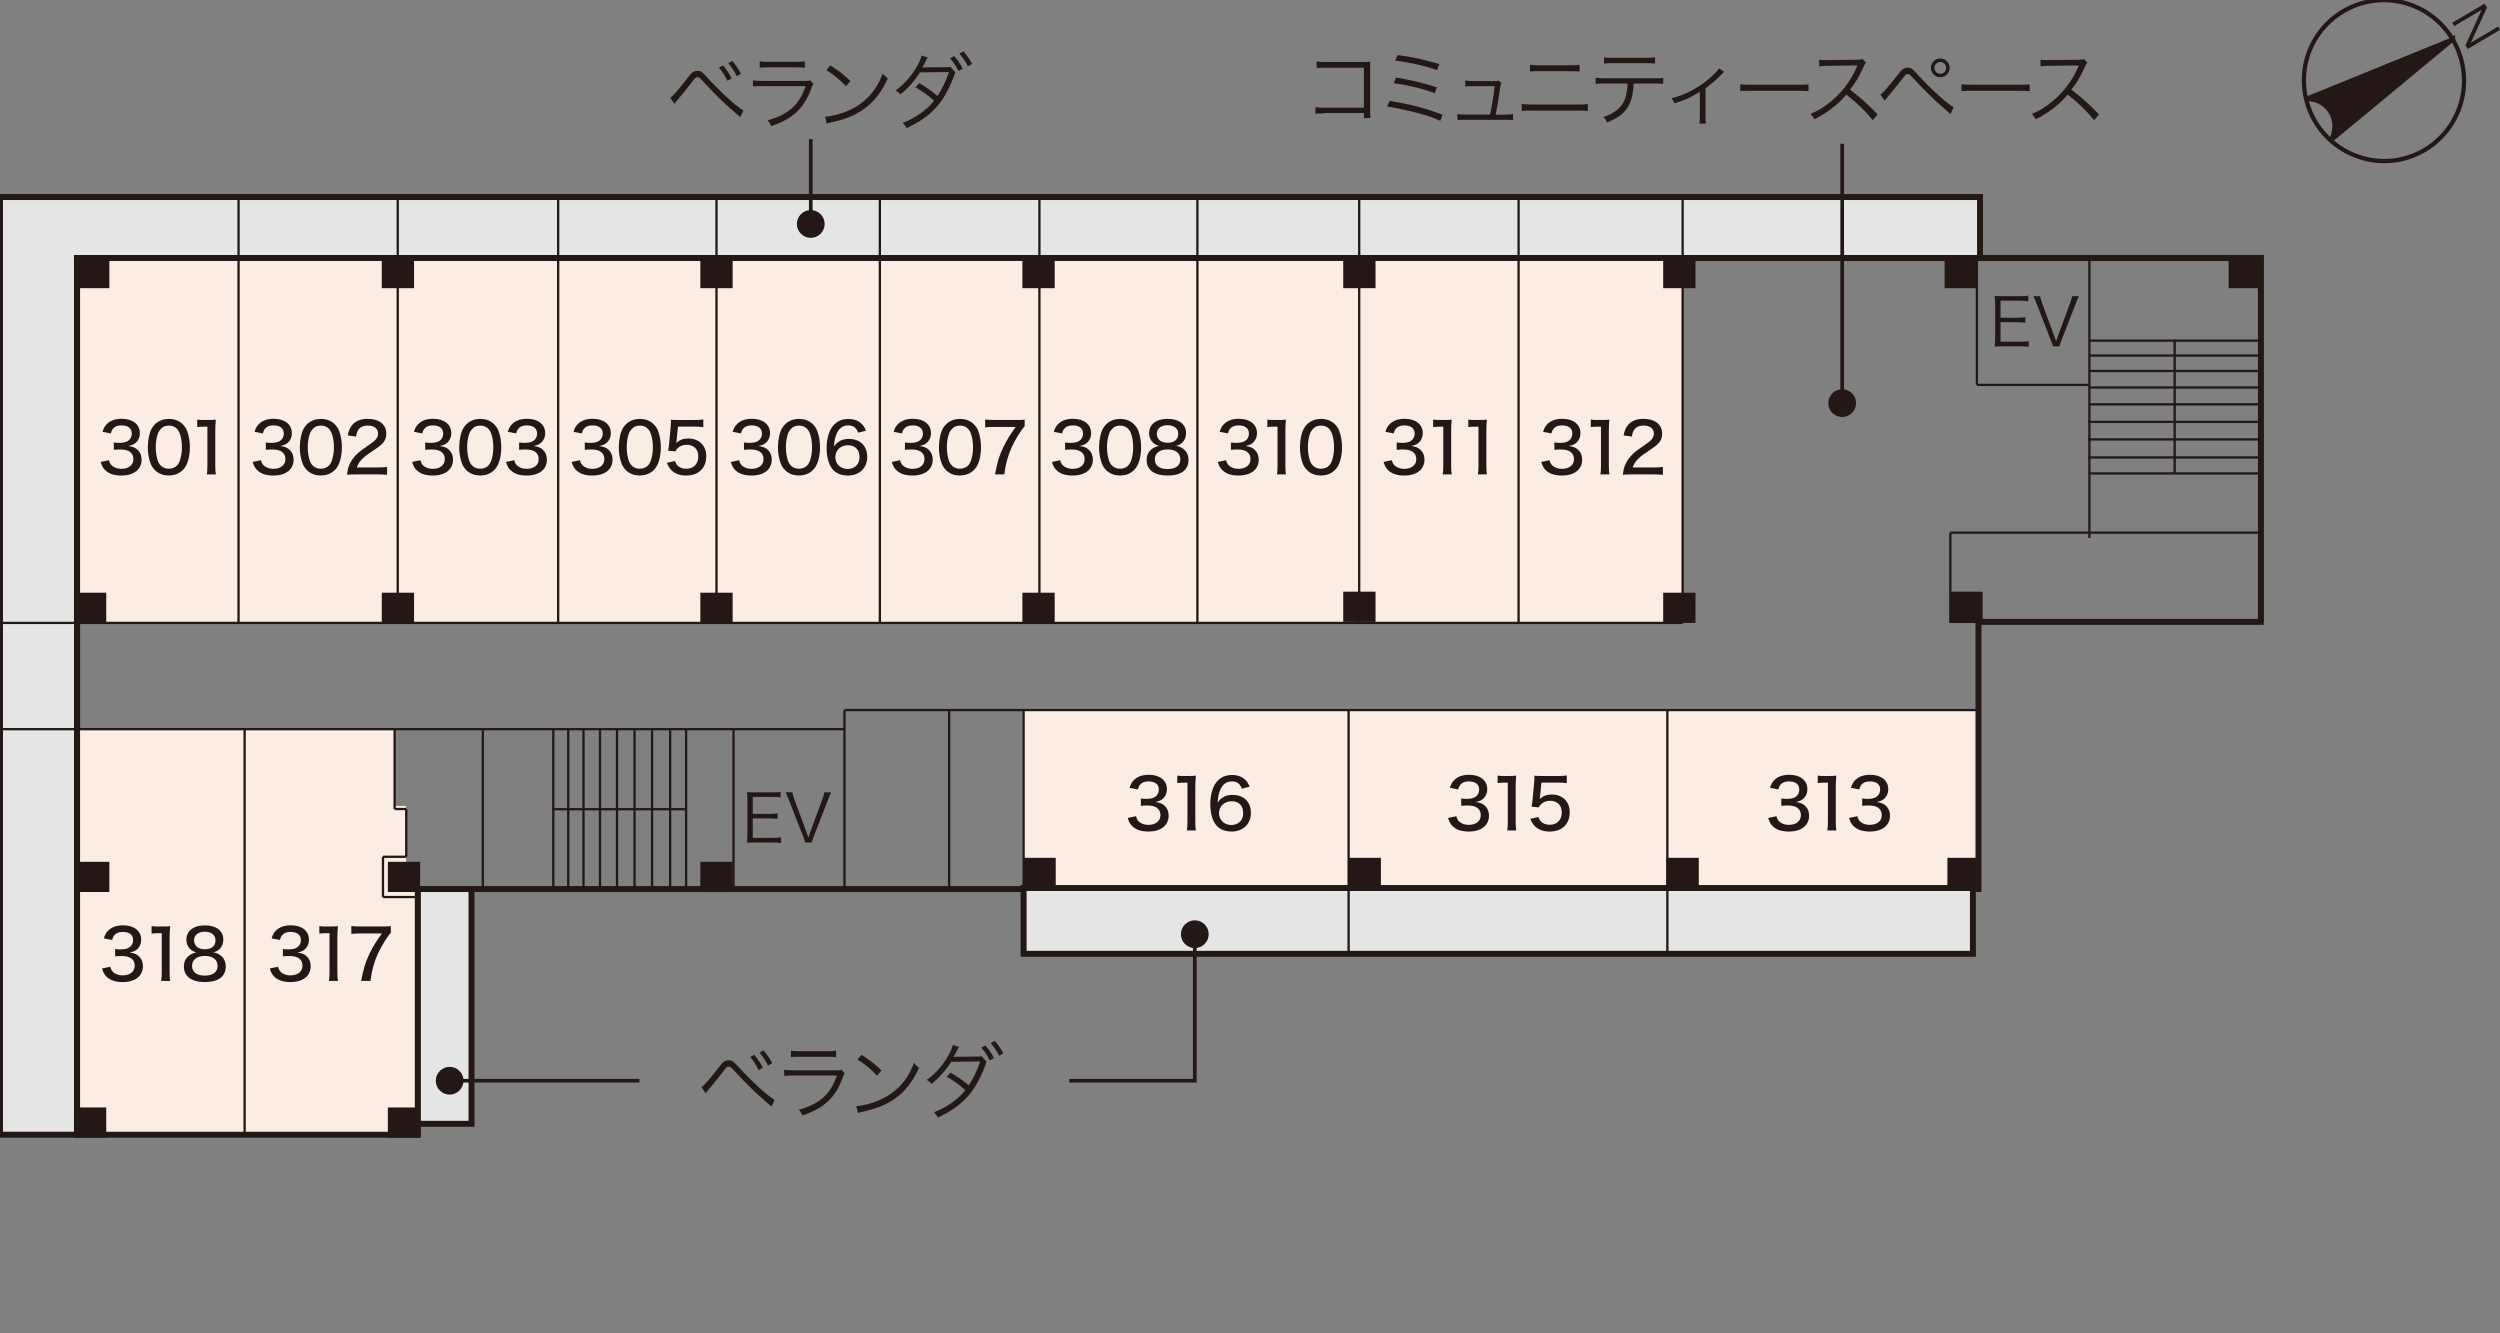 <?xml version="1.0" encoding="UTF-8"?>
<svg id="_レイヤー_1" data-name="レイヤー 1" xmlns="http://www.w3.org/2000/svg" width="1440" height="768" version="1.1" viewBox="0 0 1440 768">
  <rect x="0" y="0" width="1440" height="768" fill="#808080" stroke="none"/>
  <defs>
    <style>
      .cls-1, .cls-2, .cls-3 {
        stroke-width: 0px;
      }

      .cls-1, .cls-3 {
        fill: #231815;
      }

      .cls-2 {
        fill: #fcede4;
      }

      .cls-4 {
        fill: #e5e5e6;
      }

      .cls-4, .cls-5 {
        stroke-width: 3.434px;
      }

      .cls-4, .cls-5, .cls-6, .cls-7, .cls-8 {
        stroke: #231815;
      }

      .cls-4, .cls-5, .cls-6, .cls-8 {
        stroke-miterlimit: 10;
      }

      .cls-3 {
        fill-rule: evenodd;
      }

      .cls-5, .cls-6, .cls-7, .cls-8 {
        fill: none;
      }

      .cls-6 {
        stroke-width: 1.324px;
      }

      .cls-7 {
        stroke-miterlimit: 3.864;
        stroke-width: 2.468px;
      }

      .cls-8 {
        stroke-width: 2.119px;
      }
    </style>
  </defs>
  <polygon class="cls-4" points="44.4 113.5 0 113.5 0 653.6 44.4 653.6 44.4 148.6 1140.5 148.6 1140.5 113.5 44.4 113.5"/>
  <rect class="cls-2" x="589.6" y="409" width="550" height="102.5"/>
  <rect class="cls-2" x="44.4" y="148.6" width="924.8" height="210.2"/>
  <polygon class="cls-2" points="241.1 654.3 44.4 654.3 44.4 420 227.4 420 227.4 464.2 233.9 464.2 233.9 496.2 241.1 514.1 241.1 654.3"/>
  <g>
    <rect class="cls-1" x="776.8" y="494.1" width="18.6" height="17.4"/>
    <rect class="cls-1" x="589.5" y="494.1" width="18.6" height="17.4"/>
    <line class="cls-5" x1="1304" y1="148.6" x2="42.6" y2="148.6"/>
    <line class="cls-5" x1="1302.3" y1="358.2" x2="1302.3" y2="148.6"/>
    <line class="cls-5" x1="1138.7" y1="358.2" x2="1303.9" y2="358.2"/>
    <line class="cls-5" x1="1139.6" y1="513.8" x2="1139.6" y2="356.5"/>
    <line class="cls-5" x1="239" y1="512.1" x2="1140.4" y2="512.1"/>
    <line class="cls-5" x1="240.7" y1="655.3" x2="240.7" y2="514.1"/>
    <line class="cls-5" x1="44.4" y1="148.6" x2="44.4" y2="653.6"/>
    <line class="cls-5" x1="239.2" y1="653.6" x2="42.6" y2="653.6"/>
    <line class="cls-6" x1="44.4" y1="358.8" x2="969.2" y2="358.8"/>
    <line class="cls-6" x1="1138.7" y1="148.6" x2="1138.7" y2="221.7"/>
    <line class="cls-6" x1="969.2" y1="148.6" x2="969.2" y2="358.8"/>
    <line class="cls-6" x1="1203.5" y1="148.6" x2="1203.5" y2="309.9"/>
    <line class="cls-6" x1="1138.7" y1="221.7" x2="1203.5" y2="221.7"/>
    <line class="cls-6" x1="1302.3" y1="306.8" x2="1123.4" y2="306.8"/>
    <line class="cls-6" x1="1138.7" y1="358.2" x2="1123.4" y2="358.2"/>
    <line class="cls-6" x1="1123.4" y1="306.8" x2="1123.4" y2="358.8"/>
    <line class="cls-6" x1="44.4" y1="420" x2="486.4" y2="420"/>
    <line class="cls-6" x1="486.4" y1="512.1" x2="486.4" y2="409"/>
    <line class="cls-6" x1="1140.4" y1="409" x2="486.4" y2="409"/>
    <line class="cls-6" x1="137.4" y1="148.6" x2="137.4" y2="358.8"/>
    <line class="cls-6" x1="229.1" y1="148.6" x2="229.1" y2="358.8"/>
    <line class="cls-6" x1="321.5" y1="148.6" x2="321.5" y2="358.8"/>
    <line class="cls-6" x1="412.7" y1="148.6" x2="412.7" y2="358.8"/>
    <line class="cls-6" x1="506.8" y1="148.6" x2="506.8" y2="358.8"/>
    <line class="cls-6" x1="598.7" y1="148.6" x2="598.7" y2="358.8"/>
    <line class="cls-6" x1="689.7" y1="148.6" x2="689.7" y2="358.8"/>
    <line class="cls-6" x1="782.9" y1="148.6" x2="782.9" y2="358.2"/>
    <line class="cls-6" x1="874.7" y1="148.6" x2="874.7" y2="358.8"/>
    <line class="cls-6" x1="960.4" y1="409" x2="960.4" y2="513.8"/>
    <line class="cls-6" x1="776.8" y1="409" x2="776.8" y2="513.8"/>
    <line class="cls-6" x1="589.6" y1="409" x2="589.6" y2="512.1"/>
    <line class="cls-6" x1="546.7" y1="409" x2="546.7" y2="512.1"/>
    <line class="cls-6" x1="422.5" y1="420" x2="422.5" y2="512.1"/>
    <line class="cls-6" x1="278.1" y1="420" x2="278.1" y2="512.1"/>
    <line class="cls-6" x1="227.3" y1="420" x2="227.3" y2="466"/>
    <line class="cls-6" x1="239" y1="516.7" x2="220.6" y2="516.7"/>
    <line class="cls-6" x1="220.6" y1="493.5" x2="220.6" y2="516.7"/>
    <line class="cls-6" x1="234" y1="493.5" x2="220.6" y2="493.5"/>
    <line class="cls-6" x1="234" y1="466" x2="234" y2="493.5"/>
    <line class="cls-6" x1="227.3" y1="466" x2="234" y2="466"/>
    <line class="cls-6" x1="140.9" y1="653.6" x2="140.9" y2="420"/>
    <line class="cls-6" x1="1252.6" y1="195.6" x2="1252.6" y2="272.7"/>
    <line class="cls-6" x1="1203.3" y1="196.2" x2="1301.9" y2="196.2"/>
    <line class="cls-6" x1="1203.3" y1="204.8" x2="1303.2" y2="204.8"/>
    <line class="cls-6" x1="1203.3" y1="213.7" x2="1303.2" y2="213.7"/>
    <line class="cls-6" x1="1203.3" y1="223.2" x2="1303.2" y2="223.2"/>
    <line class="cls-6" x1="1203.3" y1="232.9" x2="1303.2" y2="232.9"/>
    <line class="cls-6" x1="1202.7" y1="243" x2="1302.6" y2="243"/>
    <line class="cls-6" x1="1202.7" y1="253.1" x2="1302.6" y2="253.1"/>
    <line class="cls-6" x1="1202.7" y1="263.5" x2="1302.6" y2="263.5"/>
    <line class="cls-6" x1="1203.3" y1="272.7" x2="1303.2" y2="272.7"/>
    <line class="cls-6" x1="318.1" y1="466.1" x2="395.2" y2="466.1"/>
    <line class="cls-6" x1="318.7" y1="511.1" x2="318.7" y2="420"/>
    <line class="cls-6" x1="327.3" y1="511.1" x2="327.3" y2="420"/>
    <line class="cls-6" x1="336.1" y1="511.1" x2="336.1" y2="420"/>
    <line class="cls-6" x1="345.6" y1="511.1" x2="345.6" y2="420"/>
    <line class="cls-6" x1="355.4" y1="511.1" x2="355.4" y2="420"/>
    <line class="cls-6" x1="365.5" y1="511.7" x2="365.5" y2="420.6"/>
    <line class="cls-6" x1="375.6" y1="511.7" x2="375.6" y2="420.6"/>
    <line class="cls-6" x1="386" y1="511.7" x2="386" y2="420.6"/>
    <line class="cls-6" x1="395.2" y1="511.1" x2="395.2" y2="420"/>
    <rect class="cls-1" x="44.4" y="148.6" width="18.6" height="17.4"/>
    <rect class="cls-1" x="219.9" y="148.6" width="18.6" height="17.4"/>
    <rect class="cls-1" x="403.4" y="148.6" width="18.6" height="17.4"/>
    <rect class="cls-1" x="588.9" y="148.6" width="18.6" height="17.4"/>
    <rect class="cls-1" x="773.7" y="148.6" width="18.6" height="17.4"/>
    <rect class="cls-1" x="958" y="148.6" width="18.6" height="17.4"/>
    <rect class="cls-1" x="1120.1" y="148.6" width="18.6" height="17.4"/>
    <rect class="cls-1" x="1283.7" y="148.6" width="18.6" height="17.4"/>
    <rect class="cls-1" x="1123.4" y="340.8" width="18.6" height="17.4"/>
    <rect class="cls-1" x="1121.7" y="494.1" width="18.6" height="17.4"/>
    <rect class="cls-1" x="959.9" y="494.1" width="18.6" height="17.4"/>
    <rect class="cls-1" x="403.4" y="496.4" width="18.6" height="17.4"/>
    <rect class="cls-1" x="223.4" y="496.4" width="18.6" height="17.4"/>
    <rect class="cls-1" x="223.4" y="637.9" width="18.6" height="17.4"/>
    <rect class="cls-1" x="42.6" y="637.9" width="18.6" height="17.4"/>
    <rect class="cls-1" x="44.4" y="496.4" width="18.6" height="17.4"/>
    <rect class="cls-1" x="42.6" y="341.4" width="18.6" height="17.4"/>
    <rect class="cls-1" x="219.9" y="341.4" width="18.6" height="17.4"/>
    <rect class="cls-1" x="403.4" y="341.4" width="18.6" height="17.4"/>
    <rect class="cls-1" x="588.9" y="341.4" width="18.6" height="17.4"/>
    <rect class="cls-1" x="773.7" y="340.8" width="18.6" height="17.4"/>
    <rect class="cls-1" x="958" y="341.4" width="18.6" height="17.4"/>
  </g>
  <g>
    <path class="cls-1" d="M449.9,485.6c-1.2-.2-2.3-.3-4.3-.3h-11.2c-1.8,0-2.9,0-4.2.1.2-1.5.3-2.6.3-4.5v-20.3c0-1.6-.1-2.7-.3-4.3,1.3.1,2.4.1,4.2.1h10.9c1.7,0,3-.1,4.3-.3v3.2c-1.3-.2-2.4-.3-4.3-.3h-11.7v9.8h10c1.7,0,2.8-.1,4.3-.3v3.2c-1.3-.2-2.3-.3-4.3-.3h-10v11.2h12.1c1.8,0,2.8-.1,4.2-.3v3.3Z"/>
    <path class="cls-1" d="M464.7,479.8c.2.4.5,1.5.9,2.7.4-1.2.6-1.9.9-2.7l7.2-19.5c.7-1.8,1-2.9,1.1-3.9h4c-.6,1-1,1.9-1.9,4.4l-8.2,21c-.6,1.7-1,2.7-1.2,3.5h-3.7c-.2-.8-.4-1.6-1.2-3.5l-8.2-21c-.8-2.2-1.5-3.6-1.9-4.4h3.9c.2,1.2.6,2.5,1.1,3.9l7.2,19.5Z"/>
  </g>
  <g>
    <path class="cls-1" d="M1168.6,199.8c-1.2-.2-2.3-.3-4.3-.3h-11.2c-1.8,0-2.9,0-4.2.1.2-1.4.3-2.6.3-4.5v-20.3c0-1.6-.1-2.7-.3-4.3,1.3.1,2.4.1,4.2.1h10.9c1.7,0,3-.1,4.3-.3v3.2c-1.3-.2-2.4-.3-4.3-.3h-11.7v9.8h10c1.7,0,2.8-.1,4.3-.3v3.2c-1.3-.2-2.3-.3-4.3-.3h-10v11.2h12.1c1.8,0,2.8-.1,4.2-.3v3.3Z"/>
    <path class="cls-1" d="M1183.4,194c.2.4.5,1.5.9,2.7.4-1.2.6-1.9.9-2.7l7.2-19.5c.7-1.8,1-2.9,1.1-3.9h4c-.6,1-1,1.9-1.9,4.4l-8.2,21c-.6,1.7-1,2.7-1.2,3.5h-3.7c-.2-.8-.4-1.6-1.2-3.5l-8.2-21c-.8-2.2-1.5-3.6-1.9-4.4h3.9c.2,1.2.6,2.5,1.1,3.9l7.2,19.5Z"/>
  </g>
  <g>
    <path class="cls-1" d="M762.8,65.3q-3.9,0-5.1.2v-3.8c1.6.3,2.2.3,5.2.3h22.7v-23h-21.7c-2.9,0-3.9,0-5.5.2v-3.8c1.7.3,2.4.3,5.5.3h22.9c.6,0,1.3,0,2.5-.1-.1,1.2-.1,2-.1,3.7v24.4c0,1.8.1,3.5.2,4.3h-3.8v-2.9h-22.8v.2Z"/>
    <path class="cls-1" d="M800.4,58.1c12.1,2,20.3,4.1,30.5,8l-1.3,3.5c-4.5-2.1-8.4-3.4-16.2-5.3-5.8-1.4-9.6-2.2-14.4-2.9l1.4-3.3ZM804.1,44.7c8,1.2,15,2.9,23.5,5.6l-1.2,3.4c-6.7-2.6-15.1-4.6-23.6-5.8l1.3-3.2ZM805,31.7c7.9,1,15.2,2.6,24,5.2l-1.2,3.5c-6.2-2.3-16.2-4.6-24.2-5.5l1.4-3.2Z"/>
    <path class="cls-1" d="M867.2,66c2.2,0,3,0,4.3-.3v3.5c-1.1-.2-2.4-.2-4.3-.2h-23.4c-2,0-3.2,0-4.3.2v-3.5c1.3.2,2,.3,4.3.3h14.5c1.1-5.1,2.2-12.1,2.6-16.4h-12.7c-2.7,0-3,0-4.2.2v-3.4c1.1.2,2.4.3,4.2.3h12.8c1.1,0,1.6,0,2.2-.3l1.6,1.4c-.4.8-.4,1-.8,3.3-1.1,7.6-1.5,10-2.5,15h5.7v-.1Z"/>
    <path class="cls-1" d="M876.6,59.9c1.7.2,2.7.3,5.5.3h27c2.8,0,3.8,0,5.5-.3v4c-1.6-.2-3-.2-5.5-.2h-27.1c-2.5,0-3.9,0-5.5.2v-4h.1ZM881.4,37.3c1.6.2,2.6.3,5.1.3h18.2c2.5,0,3.5,0,5.1-.3v3.9c-1.4-.1-2.7-.2-5.1-.2h-18.3c-2.3,0-3.6,0-5.1.2v-3.9h.1Z"/>
    <path class="cls-1" d="M941,48.1c0,1.4-.2,3.2-.5,5.1-.8,5.6-2.8,9.5-6.4,12.6-2.1,1.8-4.5,3.1-8.4,4.7-.7-1.4-1-2-2.2-3.1,6.2-2,10.1-5.1,12.1-9.4,1.1-2.4,1.8-6.1,1.9-9.9h-12.9c-2.5,0-3.9,0-5.5.2v-3.5c1.7.2,2.8.3,5.5.3h27.9c2.7,0,3.9,0,5.5-.3v3.5c-1.6-.2-3-.2-5.5-.2,0,0-11.5,0-11.5,0ZM923.8,33c1.6.3,2.5.3,5.5.3h18.5c3,0,3.9,0,5.5-.3v3.6c-1.4-.2-2.7-.2-5.4-.2h-18.6c-2.8,0-4,0-5.4.2v-3.6h-.1Z"/>
    <path class="cls-1" d="M993.1,41.4c-.5.4-.6.5-1.1,1.1-2.6,2.7-5,4.8-9.6,8.4v16.1c0,1.9,0,3,.2,4.2h-3.7c.1-1.1.2-1.8.2-4.1v-14.2c-4.7,3-8.7,4.8-14.6,6.6-.5-1.2-.8-1.7-1.7-2.9,4.8-1.3,7.6-2.3,11.1-4.2,5.2-2.7,9.6-5.9,13.6-9.9,1.4-1.4,2-2,2.7-3.1l2.9,2Z"/>
    <path class="cls-1" d="M1002.3,48.5c1.4.2,2.7.3,5.9.3h27.7c3.5,0,4.3,0,5.8-.2v3.9c-1.5-.1-2.6-.2-5.8-.2h-27.6c-3.5,0-4.5,0-5.9.2v-4h-.1Z"/>
    <path class="cls-1" d="M1078.7,69.2c-3.8-4.8-9.1-10-15.2-14.7-3.3,3.8-5.7,6-9.1,8.5-3.3,2.4-5.8,4-9.3,5.7-.8-1.4-1.1-2-2.3-3.1,3.7-1.5,6-2.8,9.7-5.5,7.6-5.6,13.5-13.2,17-21.5l.2-.6c.1-.1.1-.2.1-.3h-1.1l-15.9.2c-2.1,0-3.5.1-4.9.4l-.1-3.9c1.3.2,2.1.2,3.8.2h1.2l17-.2c1.7,0,2.2-.1,3-.4l2,2c-.5.6-.8,1.1-1.3,2.3-2.7,5.9-4.9,9.7-7.9,13.3,6.2,4.8,10.4,8.5,15.9,14.3l-2.8,3.3Z"/>
    <path class="cls-1" d="M1083.1,54.4c1.1-.4,4.3-4.1,9.7-10.9,2.7-3.6,3.9-4.5,6.1-4.5,1.9,0,2.7.6,6.1,4.4,6.7,7.4,16.6,16.4,20.3,18.4l-1.8,3.9c-.4-.3-.8-.7-.9-.8-.2-.2-1.5-1.2-3.3-2.9-4.4-3.7-9.9-9-16.2-15.8-3.1-3.3-3.3-3.5-4.3-3.5-.9,0-1.2.2-3.3,3-1.8,2.4-6.6,8.3-8.5,10.5-.7.9-.9,1-1.4,1.8l-2.5-3.6ZM1123,39.1c0,3-2.4,5.4-5.4,5.4s-5.4-2.4-5.4-5.4,2.4-5.4,5.4-5.4,5.4,2.4,5.4,5.4ZM1114.2,39.1c0,1.9,1.5,3.4,3.4,3.4s3.4-1.5,3.4-3.4-1.5-3.4-3.4-3.4c-1.8,0-3.4,1.5-3.4,3.4Z"/>
    <path class="cls-1" d="M1129.7,48.5c1.4.2,2.7.3,5.9.3h27.7c3.5,0,4.3,0,5.8-.2v3.9c-1.5-.1-2.6-.2-5.8-.2h-27.6c-3.5,0-4.5,0-5.9.2v-4h-.1Z"/>
    <path class="cls-1" d="M1206.2,69.2c-3.8-4.8-9.1-10-15.2-14.7-3.3,3.8-5.7,6-9.1,8.5-3.3,2.4-5.8,4-9.3,5.7-.8-1.4-1.1-2-2.3-3.1,3.7-1.5,6-2.8,9.7-5.5,7.6-5.6,13.5-13.2,17-21.5l.2-.6c.1-.1.1-.2.1-.3h-1.1l-15.9.2c-2.1,0-3.5.1-4.9.4l-.1-3.9c1.3.2,2.1.2,3.8.2h1.2l17-.2c1.7,0,2.2-.1,3-.4l2,2c-.5.6-.8,1.1-1.3,2.3-2.7,5.9-4.9,9.7-7.9,13.3,6.2,4.8,10.4,8.5,15.9,14.3l-2.8,3.3Z"/>
  </g>
  <g>
    <line class="cls-8" x1="1061.1" y1="232.6" x2="1061.1" y2="82.8"/>
    <path class="cls-1" d="M1069.1,232.2c0,4.4-3.6,8-8,8s-8-3.6-8-8,3.6-8,8-8,8,3.6,8,8Z"/>
  </g>
  <g>
    <line class="cls-8" x1="467" y1="129.4" x2="467" y2="80.1"/>
    <path class="cls-1" d="M475,129c0,4.4-3.6,8-8,8s-8-3.6-8-8,3.6-8,8-8,8,3.6,8,8Z"/>
  </g>
  <g>
    <path class="cls-1" d="M386,56.3c1.2-.5,4.3-4,9.7-11,2.7-3.6,3.9-4.5,6.1-4.5,1.9,0,2.7.6,6.1,4.4,6.7,7.4,16.6,16.5,20.3,18.4l-1.8,3.9c-.4-.4-.8-.7-.9-.8-.2-.2-1.5-1.2-3.3-2.9-4.4-3.7-9.8-8.9-16.2-15.8-3.1-3.4-3.3-3.5-4.3-3.5s-1.2.2-3.3,3c-2.1,2.8-6.4,8.1-8.6,10.6-.3.4-.8.9-1.3,1.7l-2.5-3.5ZM416.5,37.7c2.1,2.6,3.5,4.6,4.9,7.4l-2.4,1.4c-1.1-2.5-3.5-6.1-4.9-7.6l2.4-1.2ZM421.8,35.1c2.2,2.6,3.4,4.4,5,7.4l-2.4,1.4c-1-2.2-3-5.3-4.9-7.5l2.3-1.3Z"/>
    <path class="cls-1" d="M433.6,46.3c1.7.2,2.7.3,5.6.3h24.4c1.8,0,2.3,0,3.1-.3l1.8,2c-.4.7-.5.9-1.3,3-4.1,11.1-10.6,17.2-23,21.3-.6-1.4-.9-1.9-2-3.3,6.4-1.8,10.6-4,14.2-7.2,3.4-3.1,5.5-6.6,7.7-12.5h-24.9c-2.5,0-3.9,0-5.5.2v-3.5h-.1ZM437.7,35.3c1.4.3,2.3.3,5,.3h15.9c2.7,0,3.6,0,5-.3v3.7c-1.3-.2-2.4-.2-5-.2h-16c-2.5,0-3.7,0-5,.2v-3.7h.1Z"/>
    <path class="cls-1" d="M475.2,67.2c3.7-.1,9.4-1.6,13.9-3.7,9.2-4.1,15.6-11.1,19.4-21.2,1.1,1.5,1.6,1.9,2.9,2.8-3.8,8.3-8.2,13.9-14.5,18.2-4.9,3.3-9.8,5.3-17.8,7.1-1.3.3-1.7.4-2.9.8l-1-4ZM478.3,37.7c5.1,3.2,8.1,5.6,11.5,9l-2.5,3c-3.4-3.7-7.2-6.8-11.3-9.3l2.3-2.7Z"/>
    <path class="cls-1" d="M534.4,33.1c-.4.6-.5.8-.7,1.2-.1.2-.4.9-1,2-.5.9-1,1.8-1.5,2.6q.6-.1,1.8-.1l11.5-.1c1.7,0,2.2-.1,2.9-.2l2.8,3c-.1.3-.2.6-.2.7l-.2.7-.2.7c-6,15.8-13.1,23.5-27.4,30.2-.7-1.4-1.2-2-2.3-3,7.1-2.6,14.4-7.8,18.1-12.8-2.9-2.7-7.5-6-10.7-7.7l2.2-2.4c3.7,2.1,7.1,4.4,10.5,7.4,2.4-3.6,5.2-9.3,6.6-13.8l-16.7.2c-3,4.8-7.1,9.4-11.3,12.7-1-1.2-1.6-1.6-2.8-2.3,4.8-3.3,9.1-8.2,12.2-13.6,1.6-2.8,2.6-5.1,2.8-6.5l3.6,1.1ZM549.6,32.3c2.3,2.8,3.4,4.3,4.9,7.2l-2.4,1.4c-1.2-2.5-3.3-5.8-4.9-7.3l2.4-1.3ZM555,29.6c2.4,2.9,3.2,4.1,4.9,7.2l-2.4,1.4c-1.1-2.4-2.9-5-4.9-7.3l2.4-1.3Z"/>
  </g>
  <g>
    <g>
      <path class="cls-3" d="M1412.9,22.6l-70.5,58.4c3-5,3.1-11.4.1-16.4s-8.6-7.9-14.4-7.5l84.8-34.5Z"/>
      <path class="cls-7" d="M1412.9,22.6l-70.5,58.4c3-5,3.1-11.4.1-16.4s-8.6-7.9-14.4-7.5l84.8-34.5Z"/>
    </g>
    <path class="cls-7" d="M1329.6,31c8.5-24.1,34.8-36.8,58.8-28.3,24.1,8.5,36.7,35,28.3,59.1-8.5,24.2-34.8,36.9-58.7,28.3-24.1-8.5-36.7-34.9-28.4-59.1Z"/>
    <polygon class="cls-3" points="1421.4 28.2 1420.1 26.1 1429.4 5.7 1413.6 15 1412.5 13.1 1431.1 2.1 1432.5 4.3 1423.2 24.6 1438.9 15.3 1440 17.2 1421.4 28.2"/>
  </g>
  <rect class="cls-4" x="240.7" y="512.1" width="30.9" height="135.2"/>
  <rect class="cls-4" x="589.6" y="511.5" width="546.8" height="37.9"/>
  <line class="cls-6" x1="776.8" y1="549.4" x2="776.8" y2="511.5"/>
  <line class="cls-6" x1="960.4" y1="549.4" x2="960.4" y2="511.5"/>
  <line class="cls-6" x1="44.4" y1="358.8" y2="358.8"/>
  <line class="cls-6" x1="44.4" y1="420" y2="420"/>
  <line class="cls-6" x1="969.2" y1="148.6" x2="969.2" y2="113.5"/>
  <line class="cls-6" x1="874.7" y1="148.6" x2="874.7" y2="113.5"/>
  <line class="cls-6" x1="782.9" y1="148.6" x2="782.9" y2="113.5"/>
  <line class="cls-6" x1="689.7" y1="148.6" x2="689.7" y2="113.5"/>
  <line class="cls-6" x1="598.7" y1="148.6" x2="598.7" y2="113.5"/>
  <line class="cls-6" x1="506.8" y1="148.6" x2="506.8" y2="113.5"/>
  <line class="cls-6" x1="412.7" y1="148.6" x2="412.7" y2="113.5"/>
  <line class="cls-6" x1="321.5" y1="148.6" x2="321.5" y2="113.5"/>
  <line class="cls-6" x1="229.1" y1="148.6" x2="229.1" y2="113.5"/>
  <line class="cls-6" x1="137.4" y1="148.6" x2="137.4" y2="113.5"/>
  <g>
    <path class="cls-1" d="M404,626.2c1.2-.5,4.3-4,9.7-11,2.7-3.6,3.9-4.5,6.1-4.5,1.9,0,2.7.6,6.1,4.4,6.7,7.4,16.6,16.5,20.3,18.4l-1.8,3.9c-.4-.4-.8-.7-.9-.8-.2-.2-1.5-1.2-3.3-2.9-4.4-3.7-9.8-8.9-16.2-15.8-3.1-3.4-3.3-3.5-4.3-3.5s-1.2.2-3.3,3c-2.1,2.8-6.4,8.1-8.6,10.6-.3.4-.8.9-1.3,1.7l-2.5-3.5ZM434.5,607.6c2.1,2.6,3.5,4.6,4.9,7.4l-2.4,1.4c-1.1-2.5-3.5-6.1-4.9-7.6l2.4-1.2ZM439.8,605c2.2,2.6,3.4,4.4,5,7.4l-2.4,1.4c-1-2.2-3-5.3-4.9-7.5l2.3-1.3Z"/>
    <path class="cls-1" d="M451.6,616.2c1.7.2,2.7.3,5.6.3h24.4c1.8,0,2.3,0,3.1-.3l1.8,2c-.4.7-.5.9-1.3,3-4.1,11.1-10.6,17.2-23,21.3-.6-1.4-.9-1.9-2-3.3,6.4-1.8,10.6-4,14.2-7.2,3.4-3.1,5.5-6.6,7.7-12.5h-24.9c-2.5,0-3.9,0-5.5.2v-3.5h-.1ZM455.7,605.2c1.4.3,2.3.3,5,.3h15.9c2.7,0,3.6,0,5-.3v3.7c-1.3-.2-2.4-.2-5-.2h-16c-2.5,0-3.7,0-5,.2v-3.7h.1Z"/>
    <path class="cls-1" d="M493.2,637.1c3.7-.1,9.4-1.6,13.9-3.7,9.2-4.1,15.6-11.1,19.4-21.2,1.1,1.5,1.6,1.9,2.9,2.8-3.8,8.3-8.2,13.9-14.5,18.2-4.9,3.3-9.8,5.3-17.8,7.1-1.3.3-1.7.4-2.9.8l-1-4ZM496.2,607.6c5.1,3.2,8.1,5.6,11.5,9l-2.5,3c-3.4-3.7-7.2-6.8-11.3-9.3l2.3-2.7Z"/>
    <path class="cls-1" d="M552.4,603c-.4.6-.5.8-.7,1.2-.1.2-.4.9-1,2-.5.9-1,1.8-1.5,2.6q.6-.1,1.8-.1l11.5-.1c1.7,0,2.2-.1,2.9-.2l2.8,3c-.1.3-.2.6-.2.7l-.2.7-.2.7c-6,15.8-13.1,23.5-27.4,30.2-.7-1.4-1.2-2-2.3-3,7.1-2.6,14.4-7.8,18.1-12.8-2.9-2.7-7.5-6-10.7-7.7l2.2-2.4c3.7,2.1,7.1,4.4,10.5,7.4,2.4-3.6,5.2-9.3,6.6-13.8l-16.7.2c-3,4.8-7.1,9.4-11.3,12.7-1-1.2-1.6-1.6-2.8-2.3,4.8-3.3,9.1-8.2,12.2-13.6,1.6-2.8,2.6-5.1,2.8-6.5l3.6,1.1ZM567.6,602.2c2.3,2.8,3.4,4.3,4.9,7.2l-2.4,1.4c-1.2-2.5-3.3-5.8-4.9-7.3l2.4-1.3ZM573,599.5c2.4,2.9,3.2,4.1,4.9,7.2l-2.4,1.4c-1.1-2.4-2.9-5-4.9-7.3l2.4-1.3Z"/>
  </g>
  <g>
    <polyline class="cls-8" points="688.2 537.7 688.2 622.5 615.9 622.5"/>
    <path class="cls-1" d="M680.2,538.1c0-4.4,3.6-8,8-8s8,3.6,8,8-3.6,8-8,8-8-3.6-8-8Z"/>
  </g>
  <g>
    <line class="cls-8" x1="258.6" y1="622.5" x2="368.3" y2="622.5"/>
    <path class="cls-1" d="M259,630.5c-4.4,0-8-3.6-8-8s3.6-8,8-8,8,3.6,8,8c-.1,4.4-3.6,8-8,8Z"/>
  </g>
  <g>
    <path class="cls-1" d="M62.752,265.086c.521,1.845,1.003,2.607,2.126,3.45,1.364,1.003,3.008,1.524,5.014,1.524,4.212,0,6.94-2.166,6.94-5.576,0-3.611-2.607-5.576-7.381-5.576-1.524,0-2.607.04-3.891.201v-4.252c.963.161,2.207.241,3.209.241,2.046,0,3.891-.401,4.894-1.083,1.484-.963,2.247-2.447,2.247-4.252,0-3.089-2.126-4.733-6.058-4.733-2.207,0-3.811.682-4.854,2.006-.562.722-.802,1.284-1.163,2.607l-4.774-.883c.682-2.246,1.324-3.37,2.607-4.613,1.966-1.925,4.854-2.928,8.464-2.928,6.338,0,10.43,3.25,10.43,8.264,0,2.447-1.043,4.613-2.808,5.897-.963.722-1.805,1.043-3.811,1.524,2.768.361,4.292,1.043,5.696,2.567,1.324,1.444,1.926,3.169,1.926,5.536,0,2.166-.883,4.332-2.367,5.776-2.086,2.046-5.295,3.129-9.307,3.129-4.413,0-7.582-1.163-9.748-3.57-.963-1.083-1.444-2.086-2.166-4.252l4.773-1.003Z"/>
    <path class="cls-1" d="M89.227,270.783c-1.164-1.163-2.006-2.487-2.527-3.891-1.043-2.848-1.564-5.977-1.564-9.267,0-4.212.962-8.625,2.367-10.992,2.086-3.45,5.496-5.335,9.748-5.335,3.25,0,5.977,1.043,8.023,3.089,1.164,1.164,2.046,2.487,2.527,3.891,1.043,2.808,1.564,6.018,1.564,9.307,0,4.894-1.083,9.227-2.888,11.753-2.167,3.009-5.295,4.533-9.267,4.533-3.25,0-5.937-1.043-7.983-3.089ZM92.516,247.195c-.842.923-1.404,1.966-1.725,3.009-.722,2.247-1.083,4.814-1.083,7.501,0,3.53.762,7.261,1.805,9.026,1.284,2.167,3.209,3.25,5.736,3.25,1.885,0,3.53-.642,4.613-1.765.842-.882,1.484-2.006,1.845-3.25.722-2.327,1.083-4.733,1.083-7.421,0-3.25-.682-6.94-1.645-8.786-1.244-2.407-3.169-3.61-5.937-3.61-2.006,0-3.49.642-4.694,2.046Z"/>
    <path class="cls-1" d="M113.612,241.659c1.123.2,1.965.241,3.73.241h3.209c1.765,0,2.367-.041,3.771-.201-.241,2.447-.321,4.333-.321,6.659v19.937c0,2.046.08,3.37.321,4.975h-5.175c.241-1.524.321-2.969.321-4.975v-22.544h-2.005c-1.364,0-2.487.08-3.851.241v-4.333Z"/>
  </g>
  <g>
    <path class="cls-1" d="M150.309,265.086c.521,1.845,1.003,2.607,2.126,3.45,1.364,1.003,3.008,1.524,5.014,1.524,4.212,0,6.94-2.166,6.94-5.576,0-3.611-2.607-5.576-7.381-5.576-1.524,0-2.607.04-3.891.201v-4.252c.963.161,2.207.241,3.209.241,2.046,0,3.891-.401,4.894-1.083,1.484-.963,2.247-2.447,2.247-4.252,0-3.089-2.126-4.733-6.058-4.733-2.207,0-3.811.682-4.854,2.006-.562.722-.802,1.284-1.163,2.607l-4.774-.883c.682-2.246,1.324-3.37,2.607-4.613,1.966-1.925,4.854-2.928,8.464-2.928,6.338,0,10.43,3.25,10.43,8.264,0,2.447-1.043,4.613-2.808,5.897-.963.722-1.805,1.043-3.811,1.524,2.768.361,4.292,1.043,5.696,2.567,1.324,1.444,1.926,3.169,1.926,5.536,0,2.166-.883,4.332-2.367,5.776-2.086,2.046-5.295,3.129-9.307,3.129-4.413,0-7.582-1.163-9.748-3.57-.963-1.083-1.444-2.086-2.166-4.252l4.773-1.003Z"/>
    <path class="cls-1" d="M176.784,270.783c-1.164-1.163-2.006-2.487-2.527-3.891-1.043-2.848-1.564-5.977-1.564-9.267,0-4.212.962-8.625,2.367-10.992,2.086-3.45,5.496-5.335,9.748-5.335,3.25,0,5.977,1.043,8.023,3.089,1.164,1.164,2.046,2.487,2.527,3.891,1.043,2.808,1.564,6.018,1.564,9.307,0,4.894-1.083,9.227-2.888,11.753-2.167,3.009-5.295,4.533-9.267,4.533-3.25,0-5.937-1.043-7.983-3.089ZM180.073,247.195c-.842.923-1.404,1.966-1.725,3.009-.722,2.247-1.083,4.814-1.083,7.501,0,3.53.762,7.261,1.805,9.026,1.284,2.167,3.209,3.25,5.736,3.25,1.885,0,3.53-.642,4.613-1.765.842-.882,1.484-2.006,1.845-3.25.722-2.327,1.083-4.733,1.083-7.421,0-3.25-.682-6.94-1.645-8.786-1.244-2.407-3.169-3.61-5.937-3.61-2.006,0-3.49.642-4.694,2.046Z"/>
    <path class="cls-1" d="M204.782,273.27c-2.929,0-3.53.04-4.894.201.281-2.487.562-3.771,1.123-5.215,1.043-2.728,2.808-5.175,5.375-7.461,1.364-1.203,2.607-2.126,6.418-4.693s4.934-4.052,4.934-6.499c0-2.768-2.287-4.493-5.897-4.493-2.487,0-4.333.842-5.456,2.487-.682,1.043-1.003,1.925-1.284,3.851l-4.774-.642c.522-2.848,1.244-4.493,2.688-6.178,1.885-2.206,4.894-3.37,8.705-3.37,6.659,0,10.791,3.25,10.791,8.464,0,3.049-1.164,5.175-4.052,7.381-1.244.922-1.805,1.324-5.375,3.73-4.493,3.009-6.499,5.295-7.542,8.424h11.954c2.327,0,4.092-.08,5.456-.281v4.533c-1.765-.161-3.29-.241-5.616-.241h-12.556Z"/>
  </g>
  <g>
    <path class="cls-1" d="M242.125,265.083c.521,1.845,1.003,2.607,2.126,3.45,1.364,1.003,3.008,1.524,5.014,1.524,4.212,0,6.94-2.166,6.94-5.576,0-3.611-2.607-5.576-7.381-5.576-1.524,0-2.607.04-3.891.201v-4.252c.963.161,2.207.241,3.209.241,2.046,0,3.891-.401,4.894-1.083,1.484-.963,2.247-2.447,2.247-4.252,0-3.089-2.126-4.733-6.058-4.733-2.207,0-3.811.682-4.854,2.006-.562.722-.802,1.284-1.163,2.607l-4.774-.883c.682-2.246,1.324-3.37,2.607-4.613,1.966-1.925,4.854-2.928,8.464-2.928,6.338,0,10.43,3.25,10.43,8.264,0,2.447-1.043,4.613-2.808,5.897-.963.722-1.805,1.043-3.811,1.524,2.768.361,4.292,1.043,5.696,2.567,1.324,1.444,1.926,3.169,1.926,5.536,0,2.166-.883,4.332-2.367,5.776-2.086,2.046-5.295,3.129-9.307,3.129-4.413,0-7.582-1.163-9.748-3.57-.963-1.083-1.444-2.086-2.166-4.252l4.773-1.003Z"/>
    <path class="cls-1" d="M268.599,270.779c-1.164-1.163-2.006-2.487-2.527-3.891-1.043-2.848-1.564-5.977-1.564-9.267,0-4.212.962-8.625,2.367-10.992,2.086-3.45,5.496-5.335,9.748-5.335,3.25,0,5.977,1.043,8.023,3.089,1.164,1.164,2.046,2.487,2.527,3.891,1.043,2.808,1.564,6.018,1.564,9.307,0,4.894-1.083,9.227-2.888,11.753-2.167,3.009-5.295,4.533-9.267,4.533-3.25,0-5.937-1.043-7.983-3.089ZM271.888,247.191c-.842.923-1.404,1.966-1.725,3.009-.722,2.247-1.083,4.814-1.083,7.501,0,3.53.762,7.261,1.805,9.026,1.284,2.167,3.209,3.25,5.736,3.25,1.885,0,3.53-.642,4.613-1.765.842-.882,1.484-2.006,1.845-3.25.722-2.327,1.083-4.733,1.083-7.421,0-3.25-.682-6.94-1.645-8.786-1.244-2.407-3.169-3.61-5.937-3.61-2.006,0-3.49.642-4.694,2.046Z"/>
    <path class="cls-1" d="M296.208,265.083c.521,1.845,1.003,2.607,2.126,3.45,1.364,1.003,3.008,1.524,5.014,1.524,4.212,0,6.94-2.166,6.94-5.576,0-3.611-2.607-5.576-7.381-5.576-1.524,0-2.607.04-3.891.201v-4.252c.963.161,2.207.241,3.209.241,2.046,0,3.891-.401,4.894-1.083,1.484-.963,2.247-2.447,2.247-4.252,0-3.089-2.126-4.733-6.058-4.733-2.207,0-3.811.682-4.854,2.006-.562.722-.802,1.284-1.163,2.607l-4.774-.883c.682-2.246,1.324-3.37,2.607-4.613,1.966-1.925,4.854-2.928,8.464-2.928,6.338,0,10.43,3.25,10.43,8.264,0,2.447-1.043,4.613-2.808,5.897-.963.722-1.805,1.043-3.811,1.524,2.768.361,4.292,1.043,5.696,2.567,1.324,1.444,1.926,3.169,1.926,5.536,0,2.166-.883,4.332-2.367,5.776-2.086,2.046-5.295,3.129-9.307,3.129-4.413,0-7.582-1.163-9.748-3.57-.963-1.083-1.444-2.086-2.166-4.252l4.773-1.003Z"/>
  </g>
  <g>
    <path class="cls-1" d="M334.027,265.086c.521,1.845,1.003,2.607,2.126,3.45,1.364,1.003,3.008,1.524,5.014,1.524,4.212,0,6.94-2.166,6.94-5.576,0-3.611-2.607-5.576-7.381-5.576-1.524,0-2.607.04-3.891.201v-4.252c.963.161,2.207.241,3.209.241,2.046,0,3.891-.401,4.894-1.083,1.484-.963,2.247-2.447,2.247-4.252,0-3.089-2.126-4.733-6.058-4.733-2.207,0-3.811.682-4.854,2.006-.562.722-.802,1.284-1.163,2.607l-4.774-.883c.682-2.246,1.324-3.37,2.607-4.613,1.966-1.925,4.854-2.928,8.464-2.928,6.338,0,10.43,3.25,10.43,8.264,0,2.447-1.043,4.613-2.808,5.897-.963.722-1.805,1.043-3.811,1.524,2.768.361,4.292,1.043,5.696,2.567,1.324,1.444,1.926,3.169,1.926,5.536,0,2.166-.883,4.332-2.367,5.776-2.086,2.046-5.295,3.129-9.307,3.129-4.413,0-7.582-1.163-9.748-3.57-.963-1.083-1.444-2.086-2.166-4.252l4.773-1.003Z"/>
    <path class="cls-1" d="M360.501,270.783c-1.164-1.163-2.006-2.487-2.527-3.891-1.043-2.848-1.564-5.977-1.564-9.267,0-4.212.962-8.625,2.367-10.992,2.086-3.45,5.496-5.335,9.748-5.335,3.25,0,5.977,1.043,8.023,3.089,1.164,1.164,2.046,2.487,2.527,3.891,1.043,2.808,1.564,6.018,1.564,9.307,0,4.894-1.083,9.227-2.888,11.753-2.167,3.009-5.295,4.533-9.267,4.533-3.25,0-5.937-1.043-7.983-3.089ZM363.791,247.195c-.842.923-1.404,1.966-1.725,3.009-.722,2.247-1.083,4.814-1.083,7.501,0,3.53.762,7.261,1.805,9.026,1.284,2.167,3.209,3.25,5.736,3.25,1.885,0,3.53-.642,4.613-1.765.842-.882,1.484-2.006,1.845-3.25.722-2.327,1.083-4.733,1.083-7.421,0-3.25-.682-6.94-1.645-8.786-1.244-2.407-3.169-3.61-5.937-3.61-2.006,0-3.49.642-4.694,2.046Z"/>
    <path class="cls-1" d="M389.755,253.413c-.04.401-.12,1.003-.241,1.725,1.966-1.765,4.132-2.567,7.021-2.567,3.009,0,5.616,1.003,7.501,2.888,1.845,1.846,2.768,4.252,2.768,7.341,0,6.86-4.453,11.112-11.593,11.112-3.61,0-6.458-1.043-8.545-3.169-1.123-1.164-1.685-2.086-2.527-4.172l4.653-1.043c.401,1.163.642,1.685,1.203,2.327,1.204,1.404,3.049,2.166,5.255,2.166,4.212,0,6.98-2.808,6.98-7.06,0-4.212-2.567-6.78-6.82-6.78-1.965,0-3.891.762-5.215,2.086-.562.521-.762.883-1.123,1.725l-4.212-.401c.361-2.327.441-2.768.562-4.132l.882-9.627c.12-.963.161-1.845.161-2.487v-.722c-.041-.2-.041-.521-.041-.882,1.204.12,2.086.161,4.252.161h9.227c2.567,0,3.45-.041,5.215-.321v4.453c-1.685-.241-3.089-.321-5.215-.321h-9.387l-.762,7.702Z"/>
  </g>
  <g>
    <path class="cls-1" d="M425.714,265.086c.521,1.845,1.003,2.607,2.126,3.45,1.364,1.003,3.008,1.524,5.014,1.524,4.212,0,6.94-2.166,6.94-5.576,0-3.611-2.607-5.576-7.381-5.576-1.524,0-2.607.04-3.891.201v-4.252c.963.161,2.207.241,3.209.241,2.046,0,3.891-.401,4.894-1.083,1.484-.963,2.247-2.447,2.247-4.252,0-3.089-2.126-4.733-6.058-4.733-2.207,0-3.811.682-4.854,2.006-.562.722-.802,1.284-1.163,2.607l-4.774-.883c.682-2.246,1.324-3.37,2.607-4.613,1.966-1.925,4.854-2.928,8.464-2.928,6.338,0,10.43,3.25,10.43,8.264,0,2.447-1.043,4.613-2.808,5.897-.963.722-1.805,1.043-3.811,1.524,2.768.361,4.292,1.043,5.696,2.567,1.324,1.444,1.926,3.169,1.926,5.536,0,2.166-.883,4.332-2.367,5.776-2.086,2.046-5.295,3.129-9.307,3.129-4.413,0-7.582-1.163-9.748-3.57-.963-1.083-1.444-2.086-2.166-4.252l4.773-1.003Z"/>
    <path class="cls-1" d="M452.189,270.783c-1.164-1.163-2.006-2.487-2.527-3.891-1.043-2.848-1.564-5.977-1.564-9.267,0-4.212.962-8.625,2.367-10.992,2.086-3.45,5.496-5.335,9.748-5.335,3.25,0,5.977,1.043,8.023,3.089,1.164,1.164,2.046,2.487,2.527,3.891,1.043,2.808,1.564,6.018,1.564,9.307,0,4.894-1.083,9.227-2.888,11.753-2.167,3.009-5.295,4.533-9.267,4.533-3.25,0-5.937-1.043-7.983-3.089ZM455.478,247.195c-.842.923-1.404,1.966-1.725,3.009-.722,2.247-1.083,4.814-1.083,7.501,0,3.53.762,7.261,1.805,9.026,1.284,2.167,3.209,3.25,5.736,3.25,1.885,0,3.53-.642,4.613-1.765.842-.882,1.484-2.006,1.845-3.25.722-2.327,1.083-4.733,1.083-7.421,0-3.25-.682-6.94-1.645-8.786-1.244-2.407-3.169-3.61-5.937-3.61-2.006,0-3.49.642-4.694,2.046Z"/>
    <path class="cls-1" d="M494.308,249.241c-1.124-2.968-2.808-4.212-5.737-4.212-2.968,0-5.175,1.524-6.539,4.493-1.003,2.207-1.444,4.172-1.645,7.702.802-1.203,1.244-1.725,2.167-2.407,1.805-1.404,3.73-2.006,6.338-2.006,6.619,0,10.631,3.972,10.631,10.51,0,6.258-4.573,10.59-11.192,10.59-3.089,0-5.937-.962-7.782-2.607-2.848-2.487-4.413-7.221-4.413-13.158,0-4.894,1.203-9.507,3.169-12.195,2.327-3.129,5.335-4.613,9.347-4.613,3.209,0,5.817.963,7.662,2.808,1.083,1.083,1.685,2.006,2.487,3.932l-4.493,1.163ZM481.15,263.281c0,3.971,3.009,6.86,7.061,6.86,2.527,0,4.693-1.124,5.897-3.009.602-.963.963-2.367.963-3.851,0-4.292-2.487-6.82-6.7-6.82-4.132,0-7.221,2.929-7.221,6.82Z"/>
  </g>
  <g>
    <path class="cls-1" d="M518.435,265.086c.521,1.845,1.003,2.607,2.126,3.45,1.364,1.003,3.008,1.524,5.014,1.524,4.212,0,6.94-2.166,6.94-5.576,0-3.611-2.607-5.576-7.381-5.576-1.524,0-2.607.04-3.891.201v-4.252c.963.161,2.207.241,3.209.241,2.046,0,3.891-.401,4.894-1.083,1.484-.963,2.247-2.447,2.247-4.252,0-3.089-2.126-4.733-6.058-4.733-2.207,0-3.811.682-4.854,2.006-.562.722-.802,1.284-1.163,2.607l-4.774-.883c.682-2.246,1.324-3.37,2.607-4.613,1.966-1.925,4.854-2.928,8.464-2.928,6.338,0,10.43,3.25,10.43,8.264,0,2.447-1.043,4.613-2.808,5.897-.963.722-1.805,1.043-3.811,1.524,2.768.361,4.292,1.043,5.696,2.567,1.324,1.444,1.926,3.169,1.926,5.536,0,2.166-.883,4.332-2.367,5.776-2.086,2.046-5.295,3.129-9.307,3.129-4.413,0-7.582-1.163-9.748-3.57-.963-1.083-1.444-2.086-2.166-4.252l4.773-1.003Z"/>
    <path class="cls-1" d="M544.909,270.783c-1.164-1.163-2.006-2.487-2.527-3.891-1.043-2.848-1.564-5.977-1.564-9.267,0-4.212.962-8.625,2.367-10.992,2.086-3.45,5.496-5.335,9.748-5.335,3.25,0,5.977,1.043,8.023,3.089,1.164,1.164,2.046,2.487,2.527,3.891,1.043,2.808,1.564,6.018,1.564,9.307,0,4.894-1.083,9.227-2.888,11.753-2.167,3.009-5.295,4.533-9.267,4.533-3.25,0-5.937-1.043-7.983-3.089ZM548.198,247.195c-.842.923-1.404,1.966-1.725,3.009-.722,2.247-1.083,4.814-1.083,7.501,0,3.53.762,7.261,1.805,9.026,1.284,2.167,3.209,3.25,5.736,3.25,1.885,0,3.53-.642,4.613-1.765.842-.882,1.484-2.006,1.845-3.25.722-2.327,1.083-4.733,1.083-7.421,0-3.25-.682-6.94-1.645-8.786-1.244-2.407-3.169-3.61-5.937-3.61-2.006,0-3.49.642-4.694,2.046Z"/>
    <path class="cls-1" d="M590.206,245.63c-1.043.963-1.966,2.207-3.69,5.015-3.169,5.135-4.894,8.946-6.338,14-.802,2.888-1.204,4.734-1.725,8.625h-5.335c1.404-7.421,2.487-10.912,4.854-15.806,2.006-4.132,3.731-6.94,7.101-11.553h-12.676c-2.207,0-3.33.081-4.935.281v-4.573c1.725.2,2.929.281,5.135.281h12.476c2.768,0,3.731-.041,5.135-.201v3.931Z"/>
  </g>
  <g>
    <path class="cls-1" d="M610.675,265.086c.521,1.845,1.003,2.607,2.126,3.45,1.364,1.003,3.008,1.524,5.014,1.524,4.212,0,6.94-2.166,6.94-5.576,0-3.611-2.607-5.576-7.381-5.576-1.524,0-2.607.04-3.891.201v-4.252c.963.161,2.207.241,3.209.241,2.046,0,3.891-.401,4.894-1.083,1.484-.963,2.247-2.447,2.247-4.252,0-3.089-2.126-4.733-6.058-4.733-2.207,0-3.811.682-4.854,2.006-.562.722-.802,1.284-1.163,2.607l-4.774-.883c.682-2.246,1.324-3.37,2.607-4.613,1.966-1.925,4.854-2.928,8.464-2.928,6.338,0,10.43,3.25,10.43,8.264,0,2.447-1.043,4.613-2.808,5.897-.963.722-1.805,1.043-3.811,1.524,2.768.361,4.292,1.043,5.696,2.567,1.324,1.444,1.926,3.169,1.926,5.536,0,2.166-.883,4.332-2.367,5.776-2.086,2.046-5.295,3.129-9.307,3.129-4.413,0-7.582-1.163-9.748-3.57-.963-1.083-1.444-2.086-2.166-4.252l4.773-1.003Z"/>
    <path class="cls-1" d="M637.149,270.783c-1.164-1.163-2.006-2.487-2.527-3.891-1.043-2.848-1.564-5.977-1.564-9.267,0-4.212.962-8.625,2.367-10.992,2.086-3.45,5.496-5.335,9.748-5.335,3.25,0,5.977,1.043,8.023,3.089,1.164,1.164,2.046,2.487,2.527,3.891,1.043,2.808,1.564,6.018,1.564,9.307,0,4.894-1.083,9.227-2.888,11.753-2.167,3.009-5.295,4.533-9.267,4.533-3.25,0-5.937-1.043-7.983-3.089ZM640.438,247.195c-.842.923-1.404,1.966-1.725,3.009-.722,2.247-1.083,4.814-1.083,7.501,0,3.53.762,7.261,1.805,9.026,1.284,2.167,3.209,3.25,5.736,3.25,1.885,0,3.53-.642,4.613-1.765.842-.882,1.484-2.006,1.845-3.25.722-2.327,1.083-4.733,1.083-7.421,0-3.25-.682-6.94-1.645-8.786-1.244-2.407-3.169-3.61-5.937-3.61-2.006,0-3.49.642-4.694,2.046Z"/>
    <path class="cls-1" d="M681.684,258.668c1.925,1.524,2.888,3.57,2.888,6.258,0,5.777-4.292,8.986-11.995,8.986-7.742,0-12.115-3.249-12.115-8.946,0-2.848,1.123-5.054,3.41-6.619,1.284-.883,2.247-1.244,3.811-1.524-1.484-.361-2.527-.883-3.65-1.966-1.324-1.244-2.167-3.25-2.167-5.255,0-5.135,4.092-8.344,10.631-8.344,6.579,0,10.67,3.129,10.67,8.144,0,3.771-2.126,6.539-5.736,7.421,1.725.241,2.888.762,4.252,1.845ZM665.156,264.605c0,3.53,2.688,5.576,7.301,5.576,4.733,0,7.421-2.046,7.421-5.576,0-3.57-2.768-5.736-7.341-5.736s-7.381,2.166-7.381,5.736ZM666.319,249.843c0,3.209,2.367,5.175,6.218,5.175s6.138-1.926,6.138-5.135c0-3.049-2.407-4.975-6.178-4.975s-6.178,1.926-6.178,4.935Z"/>
  </g>
  <g>
    <path class="cls-1" d="M706.213,265.086c.521,1.845,1.003,2.607,2.126,3.45,1.364,1.003,3.008,1.524,5.014,1.524,4.212,0,6.94-2.166,6.94-5.576,0-3.611-2.607-5.576-7.381-5.576-1.524,0-2.607.04-3.891.201v-4.252c.963.161,2.207.241,3.209.241,2.046,0,3.891-.401,4.894-1.083,1.484-.963,2.247-2.447,2.247-4.252,0-3.089-2.126-4.733-6.058-4.733-2.207,0-3.811.682-4.854,2.006-.562.722-.802,1.284-1.163,2.607l-4.774-.883c.682-2.246,1.324-3.37,2.607-4.613,1.966-1.925,4.854-2.928,8.464-2.928,6.338,0,10.429,3.25,10.429,8.264,0,2.447-1.043,4.613-2.808,5.897-.962.722-1.805,1.043-3.811,1.524,2.768.361,4.292,1.043,5.696,2.567,1.323,1.444,1.925,3.169,1.925,5.536,0,2.166-.882,4.332-2.366,5.776-2.086,2.046-5.295,3.129-9.307,3.129-4.413,0-7.582-1.163-9.748-3.57-.963-1.083-1.444-2.086-2.166-4.252l4.773-1.003Z"/>
    <path class="cls-1" d="M729.999,241.659c1.123.2,1.966.241,3.731.241h3.209c1.765,0,2.366-.041,3.771-.201-.24,2.447-.321,4.333-.321,6.659v19.937c0,2.046.081,3.37.321,4.975h-5.175c.241-1.524.321-2.969.321-4.975v-22.544h-2.006c-1.364,0-2.487.08-3.852.241v-4.333Z"/>
    <path class="cls-1" d="M752.859,270.783c-1.163-1.163-2.006-2.487-2.527-3.891-1.043-2.848-1.564-5.977-1.564-9.267,0-4.212.963-8.625,2.367-10.992,2.086-3.45,5.496-5.335,9.748-5.335,3.249,0,5.978,1.043,8.023,3.089,1.163,1.164,2.046,2.487,2.527,3.891,1.043,2.808,1.564,6.018,1.564,9.307,0,4.894-1.084,9.227-2.889,11.753-2.166,3.009-5.295,4.533-9.267,4.533-3.249,0-5.938-1.043-7.983-3.089ZM756.149,247.195c-.843.923-1.404,1.966-1.726,3.009-.722,2.247-1.083,4.814-1.083,7.501,0,3.53.763,7.261,1.806,9.026,1.283,2.167,3.209,3.25,5.736,3.25,1.886,0,3.53-.642,4.613-1.765.843-.882,1.484-2.006,1.846-3.25.722-2.327,1.083-4.733,1.083-7.421,0-3.25-.683-6.94-1.646-8.786-1.243-2.407-3.169-3.61-5.937-3.61-2.006,0-3.49.642-4.693,2.046Z"/>
  </g>
  <g>
    <path class="cls-1" d="M801.692,265.086c.521,1.845,1.003,2.607,2.126,3.45,1.363,1.003,3.009,1.524,5.015,1.524,4.212,0,6.939-2.166,6.939-5.576,0-3.611-2.607-5.576-7.381-5.576-1.524,0-2.607.04-3.892.201v-4.252c.963.161,2.206.241,3.209.241,2.046,0,3.892-.401,4.895-1.083,1.484-.963,2.246-2.447,2.246-4.252,0-3.089-2.126-4.733-6.058-4.733-2.206,0-3.811.682-4.854,2.006-.562.722-.803,1.284-1.163,2.607l-4.774-.883c.683-2.246,1.324-3.37,2.608-4.613,1.965-1.925,4.854-2.928,8.464-2.928,6.338,0,10.43,3.25,10.43,8.264,0,2.447-1.043,4.613-2.808,5.897-.963.722-1.806,1.043-3.812,1.524,2.769.361,4.293,1.043,5.697,2.567,1.323,1.444,1.925,3.169,1.925,5.536,0,2.166-.882,4.332-2.366,5.776-2.086,2.046-5.296,3.129-9.307,3.129-4.413,0-7.582-1.163-9.748-3.57-.963-1.083-1.444-2.086-2.167-4.252l4.774-1.003Z"/>
    <path class="cls-1" d="M825.479,241.659c1.123.2,1.966.241,3.731.241h3.209c1.765,0,2.366-.041,3.771-.201-.24,2.447-.321,4.333-.321,6.659v19.937c0,2.046.081,3.37.321,4.975h-5.175c.241-1.524.321-2.969.321-4.975v-22.544h-2.006c-1.364,0-2.487.08-3.852.241v-4.333Z"/>
    <path class="cls-1" d="M845.747,241.659c1.123.2,1.966.241,3.731.241h3.209c1.765,0,2.366-.041,3.771-.201-.24,2.447-.32,4.333-.32,6.659v19.937c0,2.046.08,3.37.32,4.975h-5.175c.241-1.524.321-2.969.321-4.975v-22.544h-2.006c-1.364,0-2.487.08-3.852.241v-4.333Z"/>
  </g>
  <g>
    <path class="cls-1" d="M892.511,265.086c.521,1.845,1.003,2.607,2.126,3.45,1.363,1.003,3.009,1.524,5.015,1.524,4.212,0,6.939-2.166,6.939-5.576,0-3.611-2.607-5.576-7.381-5.576-1.524,0-2.607.04-3.892.201v-4.252c.963.161,2.206.241,3.209.241,2.046,0,3.892-.401,4.895-1.083,1.484-.963,2.246-2.447,2.246-4.252,0-3.089-2.126-4.733-6.058-4.733-2.206,0-3.811.682-4.854,2.006-.562.722-.803,1.284-1.163,2.607l-4.774-.883c.683-2.246,1.324-3.37,2.608-4.613,1.965-1.925,4.854-2.928,8.464-2.928,6.338,0,10.43,3.25,10.43,8.264,0,2.447-1.043,4.613-2.808,5.897-.963.722-1.806,1.043-3.812,1.524,2.769.361,4.293,1.043,5.697,2.567,1.323,1.444,1.925,3.169,1.925,5.536,0,2.166-.882,4.332-2.366,5.776-2.086,2.046-5.296,3.129-9.307,3.129-4.413,0-7.582-1.163-9.748-3.57-.963-1.083-1.444-2.086-2.167-4.252l4.774-1.003Z"/>
    <path class="cls-1" d="M916.297,241.659c1.123.2,1.966.241,3.731.241h3.209c1.765,0,2.366-.041,3.771-.201-.24,2.447-.32,4.333-.32,6.659v19.937c0,2.046.08,3.37.32,4.975h-5.175c.241-1.524.321-2.969.321-4.975v-22.544h-2.006c-1.364,0-2.487.08-3.852.241v-4.333Z"/>
    <path class="cls-1" d="M939.655,273.27c-2.929,0-3.53.04-4.895.201.281-2.487.562-3.771,1.124-5.215,1.043-2.728,2.808-5.175,5.375-7.461,1.364-1.203,2.607-2.126,6.419-4.693,3.811-2.567,4.934-4.052,4.934-6.499,0-2.768-2.286-4.493-5.896-4.493-2.487,0-4.333.842-5.456,2.487-.682,1.043-1.003,1.925-1.283,3.851l-4.774-.642c.521-2.848,1.244-4.493,2.688-6.178,1.886-2.206,4.895-3.37,8.705-3.37,6.659,0,10.791,3.25,10.791,8.464,0,3.049-1.163,5.175-4.051,7.381-1.244.922-1.806,1.324-5.376,3.73-4.493,3.009-6.499,5.295-7.542,8.424h11.955c2.326,0,4.092-.08,5.455-.281v4.533c-1.765-.161-3.289-.241-5.616-.241h-12.556Z"/>
  </g>
  <g>
    <path class="cls-1" d="M1023.235,470.145c.521,1.846,1.003,2.608,2.126,3.45,1.363,1.003,3.009,1.524,5.015,1.524,4.212,0,6.939-2.166,6.939-5.576,0-3.61-2.607-5.576-7.381-5.576-1.524,0-2.607.041-3.892.201v-4.252c.963.16,2.206.24,3.209.24,2.046,0,3.892-.401,4.895-1.083,1.484-.963,2.246-2.447,2.246-4.252,0-3.089-2.126-4.734-6.058-4.734-2.206,0-3.811.683-4.854,2.006-.562.723-.803,1.284-1.163,2.607l-4.774-.882c.683-2.247,1.324-3.37,2.608-4.613,1.965-1.926,4.854-2.929,8.464-2.929,6.338,0,10.43,3.249,10.43,8.264,0,2.447-1.043,4.613-2.808,5.897-.963.722-1.806,1.043-3.812,1.524,2.769.36,4.293,1.043,5.697,2.567,1.323,1.443,1.925,3.169,1.925,5.535,0,2.167-.882,4.333-2.366,5.777-2.086,2.046-5.296,3.129-9.307,3.129-4.413,0-7.582-1.164-9.748-3.57-.963-1.083-1.444-2.086-2.167-4.253l4.774-1.003Z"/>
    <path class="cls-1" d="M1047.021,446.718c1.123.2,1.966.24,3.731.24h3.209c1.765,0,2.366-.04,3.771-.2-.24,2.447-.32,4.332-.32,6.659v19.938c0,2.046.08,3.369.32,4.974h-5.175c.241-1.524.321-2.968.321-4.974v-22.545h-2.006c-1.364,0-2.487.08-3.852.24v-4.332Z"/>
    <path class="cls-1" d="M1069.822,470.145c.521,1.846,1.003,2.608,2.126,3.45,1.363,1.003,3.009,1.524,5.015,1.524,4.212,0,6.939-2.166,6.939-5.576,0-3.61-2.607-5.576-7.381-5.576-1.524,0-2.607.041-3.892.201v-4.252c.963.16,2.206.24,3.209.24,2.046,0,3.892-.401,4.895-1.083,1.484-.963,2.246-2.447,2.246-4.252,0-3.089-2.126-4.734-6.058-4.734-2.206,0-3.811.683-4.854,2.006-.562.723-.803,1.284-1.163,2.607l-4.774-.882c.683-2.247,1.324-3.37,2.608-4.613,1.965-1.926,4.854-2.929,8.464-2.929,6.338,0,10.43,3.249,10.43,8.264,0,2.447-1.043,4.613-2.808,5.897-.963.722-1.806,1.043-3.812,1.524,2.769.36,4.293,1.043,5.697,2.567,1.323,1.443,1.925,3.169,1.925,5.535,0,2.167-.882,4.333-2.366,5.777-2.086,2.046-5.296,3.129-9.307,3.129-4.413,0-7.582-1.164-9.748-3.57-.963-1.083-1.444-2.086-2.167-4.253l4.774-1.003Z"/>
  </g>
  <g>
    <path class="cls-1" d="M838.846,470.145c.521,1.846,1.002,2.608,2.125,3.45,1.363,1.003,3.01,1.524,5.016,1.524,4.211,0,6.939-2.166,6.939-5.576,0-3.61-2.607-5.576-7.381-5.576-1.525,0-2.607.041-3.893.201v-4.252c.963.16,2.207.24,3.209.24,2.047,0,3.893-.401,4.895-1.083,1.484-.963,2.246-2.447,2.246-4.252,0-3.089-2.125-4.734-6.057-4.734-2.207,0-3.811.683-4.854,2.006-.562.723-.803,1.284-1.164,2.607l-4.773-.882c.682-2.247,1.324-3.37,2.607-4.613,1.965-1.926,4.854-2.929,8.465-2.929,6.338,0,10.43,3.249,10.43,8.264,0,2.447-1.043,4.613-2.809,5.897-.963.722-1.805,1.043-3.811,1.524,2.768.36,4.293,1.043,5.697,2.567,1.322,1.443,1.924,3.169,1.924,5.535,0,2.167-.881,4.333-2.365,5.777-2.086,2.046-5.297,3.129-9.307,3.129-4.414,0-7.582-1.164-9.748-3.57-.963-1.083-1.445-2.086-2.168-4.253l4.775-1.003Z"/>
    <path class="cls-1" d="M862.631,446.718c1.123.2,1.967.24,3.732.24h3.209c1.764,0,2.365-.04,3.77-.2-.24,2.447-.32,4.332-.32,6.659v19.938c0,2.046.08,3.369.32,4.974h-5.174c.24-1.524.32-2.968.32-4.974v-22.545h-2.006c-1.363,0-2.486.08-3.852.24v-4.332Z"/>
    <path class="cls-1" d="M887.105,458.472c-.041.401-.121,1.003-.242,1.725,1.967-1.765,4.133-2.567,7.021-2.567,3.008,0,5.615,1.003,7.502,2.889,1.844,1.845,2.768,4.252,2.768,7.341,0,6.859-4.453,11.112-11.594,11.112-3.611,0-6.459-1.043-8.545-3.17-1.123-1.163-1.686-2.086-2.527-4.172l4.654-1.043c.4,1.164.641,1.686,1.203,2.327,1.203,1.404,3.049,2.166,5.254,2.166,4.213,0,6.98-2.808,6.98-7.061,0-4.212-2.566-6.779-6.818-6.779-1.967,0-3.893.763-5.215,2.086-.562.521-.764.883-1.125,1.726l-4.211-.401c.361-2.327.441-2.769.561-4.132l.883-9.628c.121-.963.16-1.846.16-2.487v-.722c-.039-.201-.039-.521-.039-.883,1.203.12,2.086.16,4.252.16h9.227c2.566,0,3.449-.04,5.215-.32v4.452c-1.686-.24-3.088-.32-5.215-.32h-9.387l-.762,7.702Z"/>
  </g>
  <g>
    <path class="cls-1" d="M654.329,470.145c.521,1.846,1.003,2.608,2.126,3.45,1.364,1.003,3.008,1.524,5.014,1.524,4.212,0,6.94-2.166,6.94-5.576,0-3.61-2.607-5.576-7.381-5.576-1.524,0-2.607.041-3.891.201v-4.252c.963.16,2.207.24,3.209.24,2.046,0,3.891-.401,4.894-1.083,1.484-.963,2.247-2.447,2.247-4.252,0-3.089-2.126-4.734-6.058-4.734-2.207,0-3.811.683-4.854,2.006-.562.723-.802,1.284-1.163,2.607l-4.774-.882c.682-2.247,1.324-3.37,2.607-4.613,1.966-1.926,4.854-2.929,8.464-2.929,6.338,0,10.43,3.249,10.43,8.264,0,2.447-1.043,4.613-2.808,5.897-.963.722-1.805,1.043-3.811,1.524,2.768.36,4.292,1.043,5.696,2.567,1.324,1.443,1.926,3.169,1.926,5.535,0,2.167-.883,4.333-2.367,5.777-2.086,2.046-5.295,3.129-9.307,3.129-4.413,0-7.582-1.164-9.748-3.57-.963-1.083-1.444-2.086-2.166-4.253l4.773-1.003Z"/>
    <path class="cls-1" d="M678.116,446.718c1.123.2,1.965.24,3.73.24h3.209c1.765,0,2.367-.04,3.771-.2-.241,2.447-.321,4.332-.321,6.659v19.938c0,2.046.08,3.369.321,4.974h-5.175c.241-1.524.321-2.968.321-4.974v-22.545h-2.005c-1.364,0-2.487.08-3.851.24v-4.332Z"/>
    <path class="cls-1" d="M715.305,454.3c-1.124-2.969-2.808-4.213-5.737-4.213-2.968,0-5.175,1.524-6.539,4.493-1.003,2.206-1.444,4.172-1.645,7.702.802-1.203,1.244-1.725,2.167-2.407,1.805-1.403,3.73-2.005,6.338-2.005,6.619,0,10.631,3.971,10.631,10.51,0,6.258-4.573,10.591-11.192,10.591-3.089,0-5.937-.963-7.782-2.607-2.848-2.487-4.413-7.221-4.413-13.158,0-4.895,1.203-9.508,3.169-12.195,2.327-3.129,5.335-4.613,9.347-4.613,3.209,0,5.817.963,7.662,2.809,1.083,1.083,1.685,2.006,2.487,3.931l-4.493,1.164ZM702.147,468.34c0,3.972,3.009,6.859,7.061,6.859,2.527,0,4.693-1.123,5.897-3.009.602-.962.963-2.366.963-3.851,0-4.292-2.487-6.819-6.7-6.819-4.132,0-7.221,2.928-7.221,6.819Z"/>
  </g>
  <g>
    <path class="cls-1" d="M160.148,556.845c.521,1.846,1.003,2.608,2.126,3.45,1.364,1.003,3.008,1.524,5.014,1.524,4.212,0,6.94-2.166,6.94-5.576,0-3.61-2.607-5.576-7.381-5.576-1.524,0-2.607.04-3.891.201v-4.252c.963.16,2.207.24,3.209.24,2.046,0,3.891-.401,4.894-1.083,1.484-.963,2.247-2.447,2.247-4.252,0-3.089-2.126-4.734-6.058-4.734-2.207,0-3.811.683-4.854,2.006-.562.723-.802,1.284-1.163,2.607l-4.774-.882c.682-2.247,1.324-3.37,2.607-4.613,1.966-1.926,4.854-2.929,8.464-2.929,6.338,0,10.43,3.249,10.43,8.264,0,2.447-1.043,4.613-2.808,5.897-.963.722-1.805,1.043-3.811,1.524,2.768.36,4.292,1.043,5.696,2.567,1.324,1.443,1.926,3.169,1.926,5.535,0,2.167-.883,4.333-2.367,5.777-2.086,2.046-5.295,3.129-9.307,3.129-4.413,0-7.582-1.164-9.748-3.57-.963-1.083-1.444-2.086-2.166-4.253l4.773-1.003Z"/>
    <path class="cls-1" d="M183.935,533.418c1.123.2,1.965.24,3.73.24h3.209c1.765,0,2.367-.04,3.771-.2-.241,2.447-.321,4.332-.321,6.659v19.938c0,2.046.08,3.369.321,4.974h-5.175c.241-1.524.321-2.968.321-4.974v-22.545h-2.005c-1.364,0-2.487.08-3.851.24v-4.332Z"/>
    <path class="cls-1" d="M225.116,537.39c-1.043.962-1.966,2.206-3.69,5.014-3.169,5.135-4.894,8.946-6.338,14.001-.802,2.888-1.204,4.733-1.725,8.624h-5.335c1.404-7.421,2.487-10.911,4.854-15.805,2.006-4.132,3.731-6.94,7.101-11.554h-12.676c-2.207,0-3.33.08-4.935.281v-4.573c1.725.2,2.929.28,5.135.28h12.476c2.768,0,3.731-.04,5.135-.2v3.932Z"/>
  </g>
  <g>
    <path class="cls-1" d="M63.52,556.845c.521,1.846,1.003,2.608,2.126,3.45,1.364,1.003,3.008,1.524,5.014,1.524,4.212,0,6.94-2.166,6.94-5.576,0-3.61-2.607-5.576-7.381-5.576-1.524,0-2.607.04-3.891.201v-4.252c.963.16,2.207.24,3.209.24,2.046,0,3.891-.401,4.894-1.083,1.484-.963,2.247-2.447,2.247-4.252,0-3.089-2.126-4.734-6.058-4.734-2.207,0-3.811.683-4.854,2.006-.562.723-.802,1.284-1.163,2.607l-4.774-.882c.682-2.247,1.324-3.37,2.607-4.613,1.966-1.926,4.854-2.929,8.464-2.929,6.338,0,10.43,3.249,10.43,8.264,0,2.447-1.043,4.613-2.808,5.897-.963.722-1.805,1.043-3.811,1.524,2.768.36,4.292,1.043,5.696,2.567,1.324,1.443,1.926,3.169,1.926,5.535,0,2.167-.883,4.333-2.367,5.777-2.086,2.046-5.295,3.129-9.307,3.129-4.413,0-7.582-1.164-9.748-3.57-.963-1.083-1.444-2.086-2.166-4.253l4.773-1.003Z"/>
    <path class="cls-1" d="M87.307,533.418c1.123.2,1.965.24,3.73.24h3.209c1.765,0,2.367-.04,3.771-.2-.241,2.447-.321,4.332-.321,6.659v19.938c0,2.046.08,3.369.321,4.974h-5.175c.241-1.524.321-2.968.321-4.974v-22.545h-2.005c-1.364,0-2.487.08-3.851.24v-4.332Z"/>
    <path class="cls-1" d="M127.147,550.427c1.925,1.524,2.888,3.57,2.888,6.258,0,5.776-4.292,8.986-11.995,8.986-7.742,0-12.115-3.25-12.115-8.946,0-2.848,1.123-5.055,3.41-6.619,1.284-.882,2.247-1.243,3.811-1.524-1.484-.36-2.527-.882-3.65-1.965-1.324-1.244-2.167-3.25-2.167-5.256,0-5.135,4.092-8.344,10.631-8.344,6.579,0,10.67,3.129,10.67,8.144,0,3.771-2.126,6.539-5.736,7.421,1.725.241,2.888.763,4.252,1.846ZM110.62,556.364c0,3.529,2.688,5.575,7.301,5.575,4.733,0,7.421-2.046,7.421-5.575,0-3.57-2.768-5.737-7.341-5.737s-7.381,2.167-7.381,5.737ZM111.783,541.602c0,3.209,2.367,5.175,6.218,5.175s6.138-1.926,6.138-5.135c0-3.049-2.407-4.975-6.178-4.975s-6.178,1.926-6.178,4.935Z"/>
  </g>
</svg>